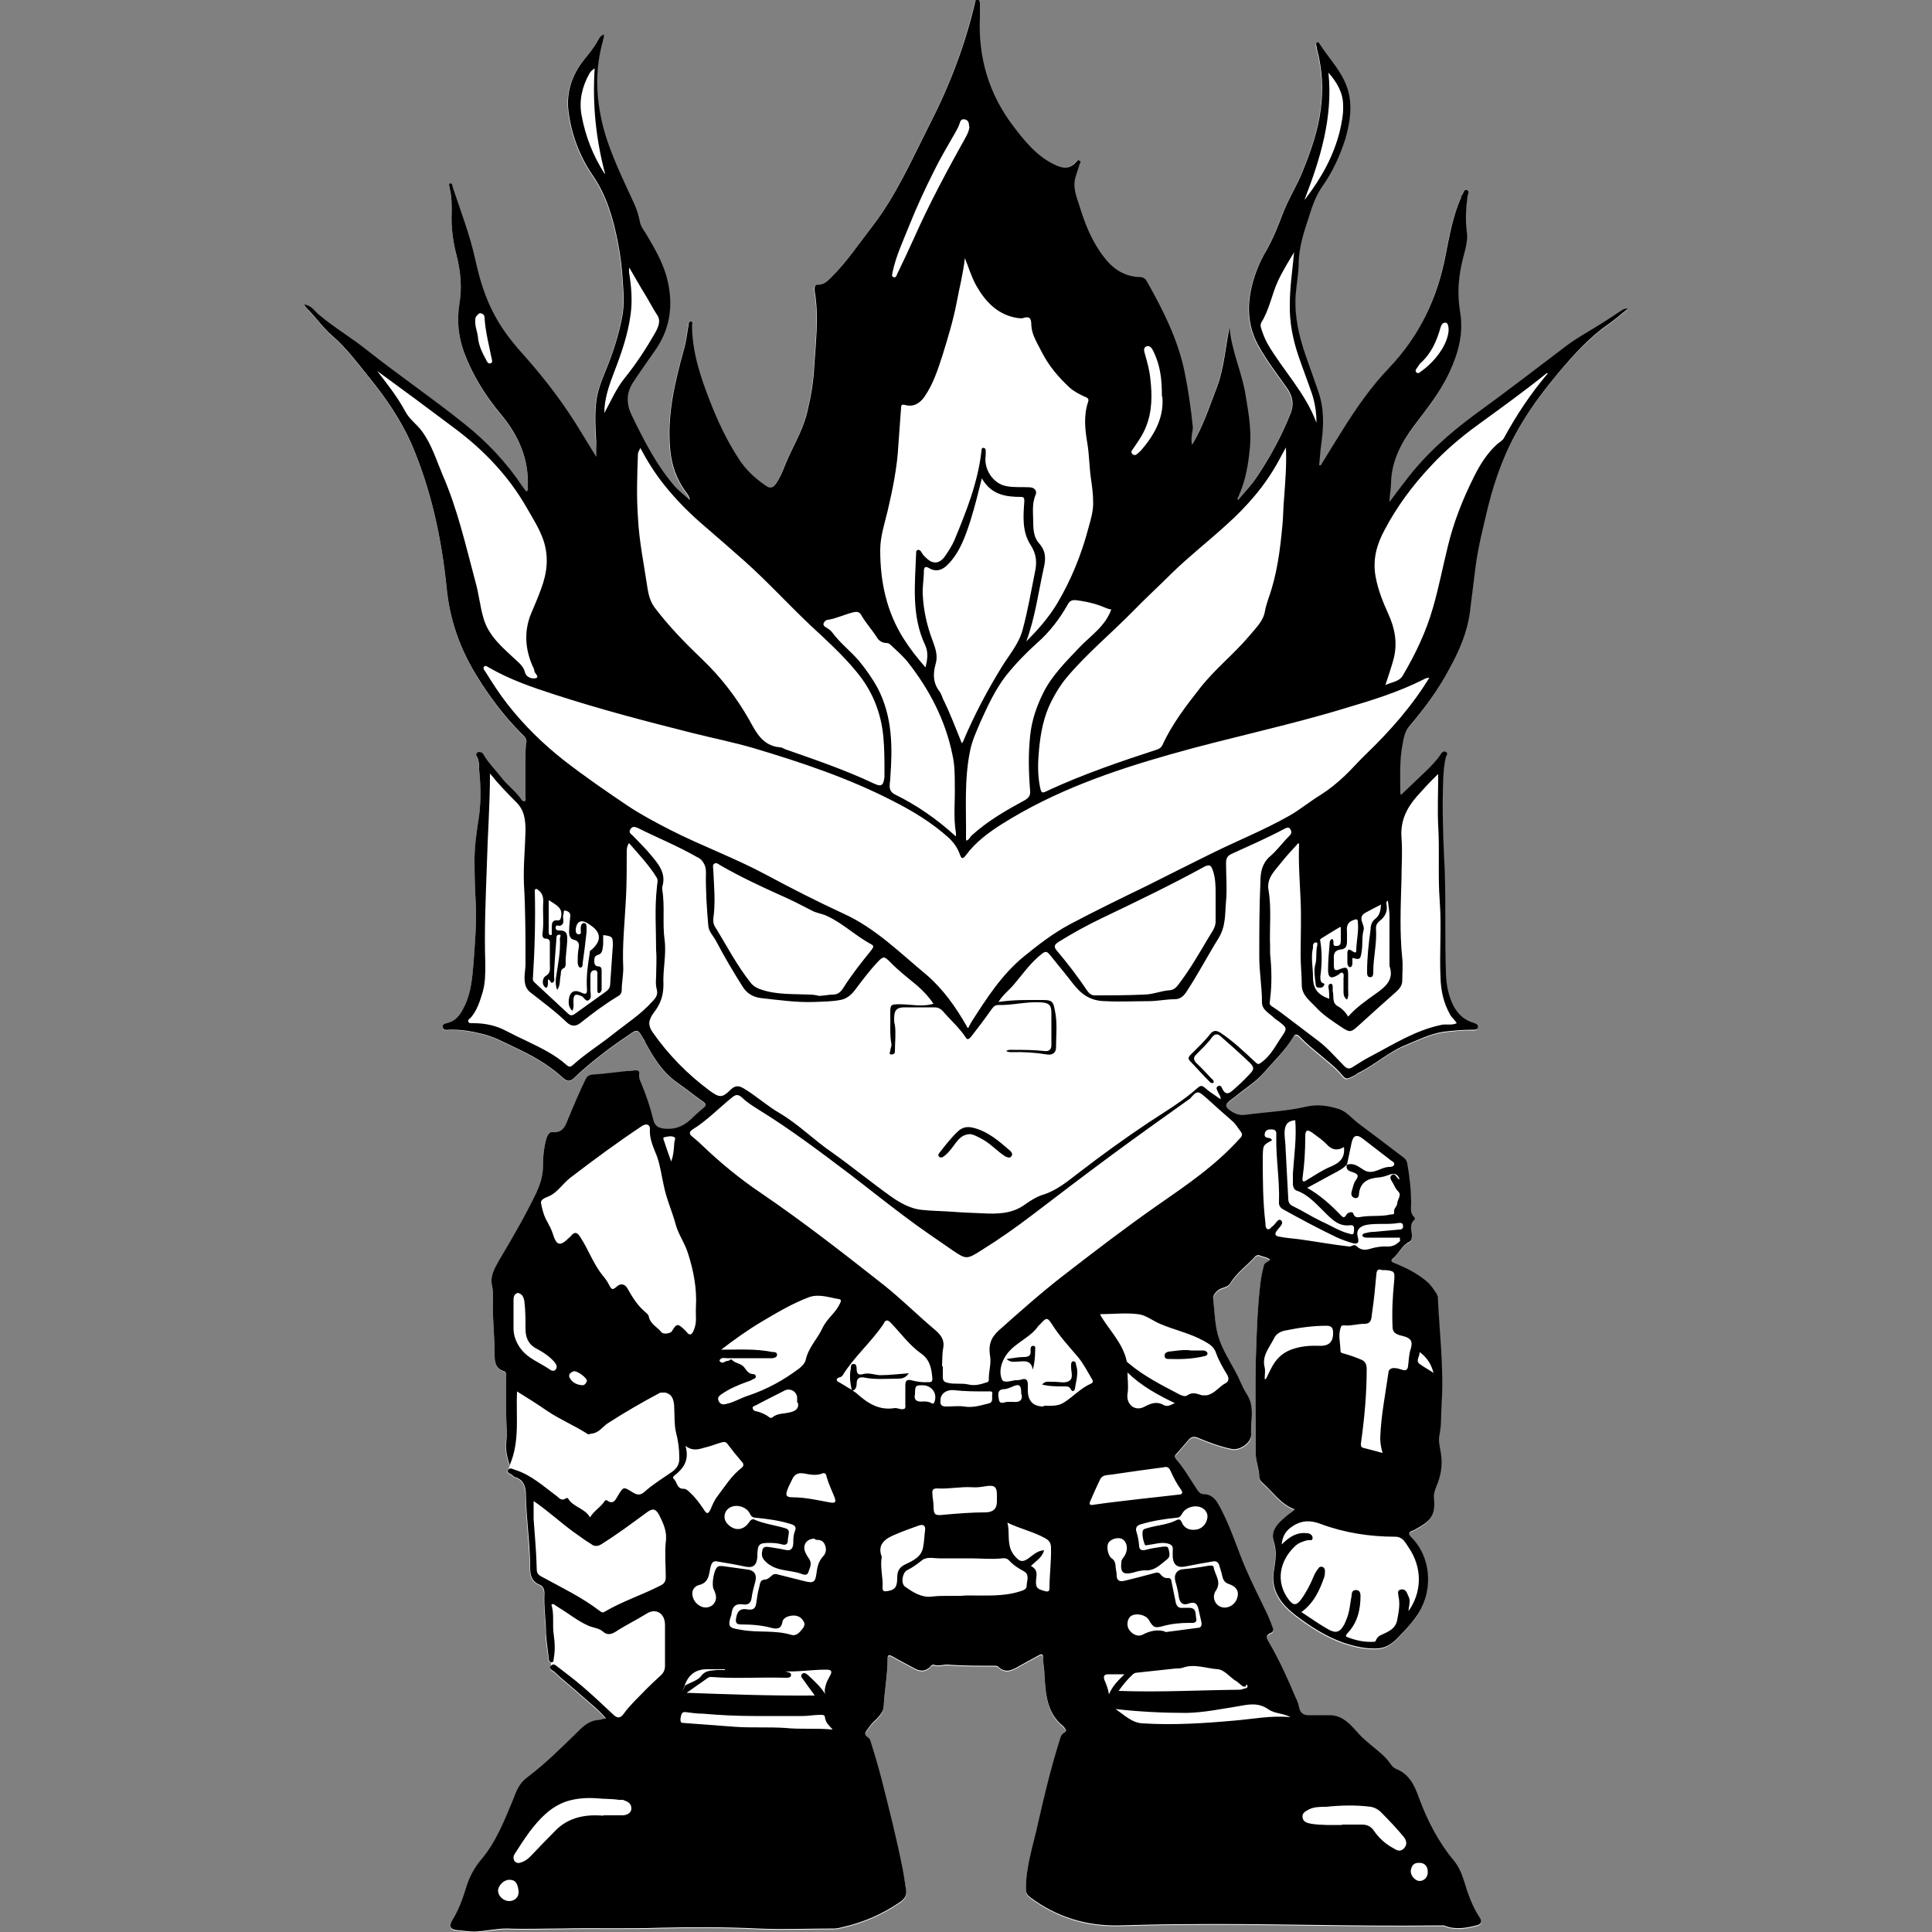 <svg viewBox="0 0 50 50" xmlns="http://www.w3.org/2000/svg" id="_レイヤー_2"><rect x="0" y="0" width="50" height="50" fill="#808080" stroke="none"/><defs><style>.cls-1{fill:#fff;}</style></defs><path d="m41.93,8.07c-.16.11-.32.21-.49.32-.3.19-.62.36-.9.57-.79.6-1.57,1.2-2.37,1.78-.68.5-1.31,1.06-1.82,1.74-.14.18-.27.35-.4.53,0-.17.04-.33.04-.49,0-.56.26-1.03.58-1.46.34-.45.69-.88.93-1.4.23-.49.37-1.01.28-1.55-.08-.46-.05-.9.06-1.35.06-.25.15-.5.11-.75-.04-.31-.02-.61.02-.91.01-.06.06-.13-.02-.16-.07-.02-.08.06-.11.11-.02.03-.03.06-.04.09-.21.47-.3.99-.4,1.49-.21,1.11-.68,2.09-1.46,2.91-.47.49-.86,1.05-1.22,1.63-.18.29-.37.59-.55.89-.01-.01-.03-.01-.04-.01.02-.19.03-.39.06-.59.06-.44.07-.88-.08-1.31-.11-.32-.22-.63-.33-.94-.17-.5-.29-1-.26-1.54.02-.29.07-.58.08-.87.01-.41.14-.8.27-1.19.08-.27.18-.54.34-.77.27-.38.46-.8.6-1.24.1-.36.17-.73.1-1.11-.1-.55-.5-.92-.78-1.36,0-.02-.03-.04-.05-.02-.02.01-.03.03-.03.05,0,.03.01.07.02.11.14.52.17,1.04.1,1.57-.07.56-.26,1.09-.47,1.61-.15.38-.38.73-.52,1.11-.12.32-.25.64-.42.94-.15.25-.26.51-.34.79-.16.56-.16,1.12.13,1.65.22.4.5.76.76,1.13.14.21.17.41.08.64-.23.58-.53,1.13-.87,1.64-.14.21-.32.4-.49.6-.03-.06.01-.08.02-.11.18-.4.25-.83.29-1.27s-.04-.88-.11-1.31c-.09-.6-.37-1.16-.42-1.78-.11.53-.14,1.06-.33,1.56-.19.49-.35,1-.64,1.48-.04-.18.03-.32.02-.46-.05-.49-.12-.98-.22-1.46-.18-.84-.56-1.58-.97-2.31-.04-.07-.1-.11-.18-.11-.41,0-.71-.22-.94-.53-.3-.39-.48-.84-.62-1.3-.08-.25-.19-.5-.1-.77.03-.11.07-.21.1-.32,0-.03.03-.07-.01-.09-.04-.03-.07,0-.09.03-.18.22-.38.16-.58.06-.45-.22-.76-.61-1.05-.99-.63-.83-.91-1.78-.86-2.82.01-.12.01-.23.01-.34,0-.04-.01-.11-.06-.11-.05-.01-.07.05-.07.09-.26,1.11-.67,2.17-1.19,3.18-.45.89-.86,1.82-1.48,2.62-.35.45-.66.92-1.07,1.32-.09.09-.18.17-.32.17-.09,0-.1.06-.09.14.04.24.06.48.06.72,0,.43-.04.85-.07,1.28-.02.37-.08.74-.17,1.11-.09.43-.31.81-.49,1.2-.11.24-.18.48-.33.7-.08.11-.15.13-.26.05-.28-.19-.53-.42-.71-.71-.3-.46-.53-.95-.73-1.46-.25-.64-.48-1.29-.47-1.99.01-.04.02-.09-.04-.09-.05.02-.05.06-.05.09-.04.21-.06.43-.12.63-.24.87-.45,1.74-.35,2.65.04.37.16.7.37,1,.06.08.13.16.13.25-.13-.12-.29-.24-.41-.38-.46-.54-.78-1.17-1.09-1.81-.15-.31-.14-.59.04-.86.19-.29.4-.58.6-.87.39-.59.44-1.23.25-1.9-.11-.36-.29-.68-.48-1-.07-.13-.18-.25-.2-.38-.03-.15-.07-.29-.13-.43-.29-.64-.61-1.27-.8-1.95-.19-.71-.24-1.41-.07-2.13.02-.11.08-.21.07-.34-.08.03-.12.08-.15.14-.1.19-.23.35-.36.51-.33.41-.48.88-.4,1.4.08.57.29,1.12.62,1.6.36.52.53,1.12.65,1.73.07.35.11.7.13,1.05.02.29.04.59-.02.89-.09.47-.24.93-.42,1.37-.11.27-.22.54-.25.82-.04.34-.02.69,0,1.04.01.11.02.23.01.38-.14-.23-.26-.42-.38-.62-.42-.7-.91-1.35-1.45-1.96-.29-.32-.57-.66-.78-1.05-.25-.45-.4-.94-.51-1.44-.14-.65-.38-1.27-.59-1.9-.01-.04-.01-.12-.08-.1-.04.02,0,.09,0,.14.05.2.05.39.05.59-.02.39.03.77.13,1.15.1.4.14.81.07,1.23-.07.43-.03.85.12,1.26.22.59.55,1.12.96,1.61.45.54.72,1.15.69,1.87,0,.04.02.09-.04.12-.03-.04-.06-.08-.09-.12-.42-.63-.93-1.17-1.51-1.63-.82-.66-1.69-1.25-2.51-1.9-.41-.33-.86-.59-1.26-.93-.11-.09-.19-.24-.38-.26.03.05.04.07.06.09.24.23.42.51.68.73.37.32.66.72.97,1.1.42.52.8,1.08,1.07,1.69.51,1.19.78,2.45.91,3.73.08.82.34,1.56.77,2.26.33.54.7,1.03,1.14,1.48.07.07.18.15.15.27-.02.12-.02.23-.02.34v1.07s.02.08-.03.1c-.02,0-.06-.02-.07-.04-.14-.21-.35-.36-.51-.56-.16-.21-.35-.39-.48-.62-.03-.05-.09-.07-.15-.05-.04.02-.05.06-.03.09.07.11.06.24.07.36.04.39.05.79,0,1.18-.06.39-.12.78-.12,1.17,0,.35.01.71.03,1.06.03.55-.02,1.1-.06,1.65-.03.34-.06.68-.2,1-.1.21-.2.42-.45.49-.05.02-.16.02-.14.11.01.1.11.07.18.07.29-.01.57.04.85.11.29.07.55.21.82.34.43.2.85.43,1.21.75.17.16.23.16.39,0,.02-.02.04-.04.06-.06.4-.36.83-.69,1.28-.99.24-.17.25-.18.4.08.02.03.03.06.04.08.22.4.45.79.84,1.06.23.16.45.34.68.5.07.06.07.09,0,.15-.08.07-.17.14-.25.22-.21.22-.44.35-.76.32-.17-.02-.25-.07-.29-.23-.08-.33-.19-.65-.32-.96-.03-.06-.06-.13-.05-.18.03-.14-.03-.14-.13-.14-.07.01-.13.02-.2.02-.29.03-.58.07-.87.09-.11.01-.15.05-.19.13-.16.33-.3.66-.44,1-.07.17-.13.39-.41.36-.08-.01-.13.08-.16.17-.07.25-.09.51-.09.77-.01.23-.08.43-.17.63-.29.6-.62,1.17-.96,1.74-.11.2-.24.4-.19.65.03.12.03.25.03.37-.02.47.04.93.04,1.4,0,.18,0,.39.25.46.07.02.05.15.05.15v.96c0,.25.02.49-.01.73-.02.21.03.4.09.59.07-.15,0,.05-.04.12-.05.09.07.09.11.14.02.02.05.05.08.05.23.08.27.27.27.47.01.63.1,1.25.11,1.88,0,.18.04.35.24.43.1.04.13.12.13.23-.02.35.04.69.04,1.03,0,.22.05.43.07.65,0,.05.02.1.07.1,0,0,0,.09,0,.1-.07.08.04.12.08.15.23.22.48.41.71.62.21.19.44.36.63.59-.07.01-.12.04-.17.04-.23,0-.38.13-.54.29-.43.42-.86.85-1.34,1.21-.19.14-.27.35-.35.56-.23.55-.44,1.1-.83,1.56-.18.21-.31.46-.39.73-.09.29-.19.57-.35.83-.09.15-.07.24.1.26.16,0,.31.04.47.04.28-.01.55-.08.84-.08.47.02.93,0,1.4,0,.86-.02,1.71.01,2.57-.02.84-.02,1.68-.02,2.52.02.66.03,1.32,0,1.98,0,.08,0,.15-.02.23-.04.53-.12,1.03-.34,1.48-.65.1-.07.17-.16.15-.3-.03-.18-.05-.37-.09-.56-.15-.76-.34-1.51-.53-2.26-.09-.36-.2-.72-.31-1.07-.03-.08-.19-.1-.1-.23.06-.08.11-.17.19-.24.04-.04.08-.07.11-.11.07-.08.15-.17.15-.29.02-.4.1-.81.1-1.22,0-.12.04-.12.13-.07.19.11.39.21.59.32.14.07.27.06.38-.05.02-.03.05-.06.09-.06.12.05.23,0,.35,0,.41.03.81.03,1.22.03.04,0,.08,0,.1.02.19.19.37.09.56-.02.16-.09.33-.18.49-.27.08-.05.12-.03.12.07-.01.14.03.28.03.42.03.49.05.99.48,1.34.01.01.03.03.04.05.04.04.06.09,0,.12-.1.05-.11.15-.14.24-.22.7-.39,1.41-.55,2.12-.12.55-.31,1.1-.31,1.68,0,.11.03.16.11.22.68.51,1.45.75,2.31.73.49-.01.98-.03,1.47-.03,2.26-.03,4.52.06,6.78.03h.15c.28.12.56.07.84,0,.12-.03.16-.09.08-.21-.19-.29-.3-.61-.4-.94-.06-.19-.13-.36-.25-.51-.41-.49-.7-1.05-.92-1.65-.11-.31-.25-.61-.59-.74-.07-.03-.11-.08-.15-.14-.09-.13-.2-.23-.32-.33-.19-.16-.39-.31-.55-.5-.18-.2-.36-.4-.66-.42h-.54c-.16.01-.26-.04-.29-.21,0-.08-.05-.17-.09-.25-.2-.48-.42-.96-.68-1.41-.05-.09-.13-.19.04-.26.05-.02.08-.07.05-.13-.04-.11-.08-.22-.13-.33-.2-.42-.41-.83-.59-1.25-.23-.55-.4-1.12-.7-1.64-.08-.14-.2-.24-.36-.24-.09,0-.13-.05-.18-.12-.18-.27-.33-.54-.54-.78-.04-.05-.05-.09,0-.14.11-.12.22-.25.33-.38.07-.07.14-.08.23-.04.29.12.58.23.88.29.21.04.51-.16.5-.37-.02-.36.11-.72-.12-1.06-.11-.17-.18-.38-.28-.56-.15-.28-.33-.56-.43-.86-.11-.32-.11-.67-.15-1.01-.02-.1.03-.16.1-.23.1-.1.26-.07.34-.2.17-.28.44-.46.65-.7.03-.02.07-.04.11-.02.09.04.19.04.27.11-.05.06-.14.07-.16.15-.04.15-.07.29-.09.45-.08.66-.1,1.33-.12,2-.02.81,0,1.63,0,2.44,0,.2.09.38.09.58,0,.07.05.13.1.17.26.23.46.54.81.67-.04.07-.1.09-.15.13-.22.18-.48.39-.39.69.09.29.03.55-.01.83-.06.5.24.84.58,1.1.37.28.77.54,1.22.7.3.1.6.17.91.15.23-.02.38-.14.54-.31.19-.19.36-.38.5-.6.39-.62.32-1.47-.19-1.97-.07-.07-.08-.12.02-.16.03-.01.06-.02.09-.04.33-.19.54-.3.48-.82-.01-.1.03-.19.06-.28.11-.28.17-.57.12-.87-.02-.15-.07-.3-.04-.45.06-.28.04-.56.06-.84.06-.93-.06-1.85-.1-2.77-.01-.02-.02-.05-.02-.05-.08-.12-.15-.24-.27-.34-.25-.21-.53-.35-.83-.47-.05-.02-.12-.05-.05-.11.16-.13.23-.34.43-.44.07-.04.08-.11.07-.18-.02-.14-.06-.27.06-.38.02-.01.02-.07,0-.08-.11-.1-.08-.23-.08-.35,0-.35-.04-.7-.1-1.04-.01-.05-.03-.1-.08-.14-.38-.29-.76-.58-1.15-.87-.18-.13-.34-.33-.52-.39-.26-.09-.57-.14-.86-.07-.52.12-1.05.14-1.57.21-.13.02-.25-.01-.36-.08-.19-.12-.19-.18-.02-.31.04-.03.08-.06.12-.09.24-.2.51-.36.72-.6.26-.3.56-.58.77-.93.05-.1.11-.07.18,0,.16.17.35.32.53.47.17.15.35.28.5.45.15.17.14.19.34.09.05-.02.09-.06.13-.08.43-.21.79-.55,1.24-.73.32-.13.63-.29.98-.34.25-.03.49-.06.74-.05.05,0,.12.01.14-.06,0-.08-.06-.1-.12-.12-.29-.09-.46-.29-.57-.56-.1-.25-.14-.52-.14-.78-.03-.86,0-1.73-.03-2.6-.03-.78-.07-1.57-.04-2.35.01-.19.02-.39.07-.58.02-.05.06-.11,0-.14-.06-.03-.1.01-.13.05-.1.16-.24.3-.37.43-.22.21-.44.42-.66.63,0-.02-.02-.04-.02-.05,0-.39-.02-.77.04-1.15.04-.2.05-.41.2-.58.38-.45.74-.93,1.02-1.46.26-.47.47-.95.54-1.48.05-.4.1-.8.15-1.2.07-.52.2-1.02.32-1.53.19-.76.46-1.49.87-2.16.28-.47.61-.9.96-1.32.39-.46.79-.91,1.3-1.26.16-.11.31-.25.49-.39-.1-.01-.14.03-.19.06Z" class="cls-1"></path><g id="_レイヤー_1-2"><path d="m14.27,41.53c.08.25.02.51.06.77.03.21.04.42,0,.62,0,.03,0,.11-.06.1-.05,0-.07-.05-.07-.1-.02-.22-.06-.43-.07-.65,0-.34-.06-.68-.04-1.03,0-.11-.03-.19-.13-.23-.2-.08-.24-.25-.24-.43,0-.63-.1-1.25-.11-1.88,0-.2-.04-.39-.27-.47-.03,0-.06-.03-.08-.05-.04-.05-.16-.05-.11-.14.04-.07.12-.02.18,0,.42.13.74.43,1.08.68.07.06.13.13.23.06.04-.03.07,0,.08.03.14.2.42.23.55.46.1-.17.27-.26.37-.41.02-.03.04-.05.07-.03.17.13.23-.04.28-.12.15-.24.14-.24.38-.09.1.06.19.1.32-.02.21-.19.46-.34.69-.5.13-.09.21-.2.2-.38,0-.23-.03-.44-.09-.67-.04-.19-.03-.39-.04-.59,0-.26-.07-.38-.23-.42h-.13c-.47.25-.92.51-1.37.8-.13.09-.22.24-.4.26-.04,0-.09.04-.13,0-.33-.21-.69-.36-1.02-.58-.26-.18-.53-.35-.79-.51-.03.64.08,1.29-.19,1.91-.06-.19-.11-.38-.09-.59.03-.24,0-.48,0-.73v-.96s.02-.13-.05-.15c-.25-.07-.25-.28-.25-.46,0-.47-.06-.93-.04-1.4,0-.12,0-.25-.03-.37-.05-.25.08-.45.19-.65.34-.57.67-1.14.96-1.74.09-.2.16-.4.17-.63,0-.26.02-.52.09-.77.03-.09.08-.18.16-.17.28.03.34-.19.41-.36.14-.34.28-.67.44-1,.04-.08.08-.12.19-.13.29-.02.58-.06.87-.09.07,0,.13,0,.2-.02.1,0,.16,0,.13.14,0,.05.02.12.05.18.13.31.24.63.32.96.04.16.12.21.29.23.32.03.55-.1.76-.32.08-.08.17-.15.25-.22.07-.06.07-.09,0-.15-.23-.16-.45-.34-.68-.5-.39-.27-.62-.66-.84-1.06,0-.02-.02-.05-.04-.08-.15-.26-.16-.25-.4-.08-.45.3-.88.63-1.28.99-.02.02-.04.04-.06.06-.16.16-.22.16-.39,0-.36-.32-.78-.55-1.21-.75-.27-.13-.53-.27-.82-.34-.28-.07-.56-.12-.85-.11-.07,0-.17.03-.18-.07-.02-.09.09-.09.14-.11.25-.07.35-.28.45-.49.14-.32.17-.66.2-1,.04-.55.09-1.1.06-1.65-.02-.35-.03-.71-.03-1.06,0-.39.06-.78.12-1.17.05-.39.04-.79,0-1.18,0-.12,0-.25-.07-.36-.02-.03,0-.07.03-.09.06-.02.12,0,.15.05.13.23.32.41.48.62.16.2.37.35.51.56,0,.02.05.04.07.04.05-.02.03-.06.03-.1v-1.07c0-.11,0-.22.02-.34.03-.12-.08-.2-.15-.27-.44-.45-.81-.94-1.14-1.48-.43-.7-.69-1.44-.77-2.26-.13-1.28-.4-2.54-.91-3.73-.27-.61-.65-1.17-1.07-1.69-.31-.38-.6-.78-.97-1.1-.26-.22-.44-.5-.68-.73-.02-.02-.03-.04-.06-.09.19.02.27.17.38.26.4.34.85.6,1.26.93.82.65,1.69,1.24,2.51,1.9.58.46,1.09,1,1.51,1.63.03.04.06.08.09.12.06-.03.04-.08.04-.12.03-.72-.24-1.33-.69-1.87-.41-.49-.74-1.02-.96-1.61-.15-.41-.19-.83-.12-1.26.07-.42.03-.83-.07-1.23-.1-.38-.15-.76-.13-1.15,0-.2,0-.39-.05-.59,0-.05-.04-.12,0-.14.07-.02.07.06.08.1.21.63.45,1.25.59,1.9.11.5.26.99.51,1.44.21.39.49.73.78,1.05.54.61,1.03,1.26,1.45,1.96.12.2.24.39.38.62,0-.15,0-.27,0-.38-.02-.35-.04-.7,0-1.04.03-.28.14-.55.25-.82.18-.44.33-.9.42-1.37.06-.3.04-.6.02-.89-.02-.35-.06-.7-.13-1.05-.12-.61-.29-1.21-.65-1.73-.33-.48-.54-1.03-.62-1.6-.08-.52.07-.99.4-1.4.13-.16.26-.32.36-.51.03-.06.07-.11.15-.14,0,.13-.05.23-.07.34-.17.72-.12,1.42.07,2.13.19.68.51,1.31.8,1.95.06.14.1.28.13.43.02.13.13.25.2.38.19.32.37.64.48,1,.19.67.14,1.31-.25,1.9-.2.29-.41.58-.6.87-.18.27-.19.55-.04.86.31.64.63,1.27,1.09,1.81.12.14.28.26.41.38,0-.09-.07-.17-.13-.25-.21-.3-.33-.63-.37-1-.1-.91.11-1.78.35-2.65.06-.2.08-.42.12-.63,0-.03,0-.07.05-.09.06,0,.05.05.04.09,0,.7.22,1.35.47,1.99.2.51.43,1,.73,1.46.18.29.43.52.71.71.11.08.18.06.26-.05.15-.22.22-.46.33-.7.18-.39.4-.77.49-1.2.09-.37.15-.74.17-1.11.03-.43.07-.85.07-1.28,0-.24-.02-.48-.06-.72,0-.08,0-.14.09-.14.14,0,.23-.08.32-.17.41-.4.72-.87,1.07-1.32.62-.8,1.03-1.73,1.48-2.62.52-1.01.93-2.07,1.19-3.18,0-.04.02-.1.07-.09.05,0,.06.07.06.11,0,.11,0,.22,0,.34-.05,1.04.23,1.99.86,2.82.29.38.6.77,1.05.99.2.1.4.16.58-.06.02-.02.05-.06.09-.03.04.02.02.06,0,.09-.03.11-.07.21-.1.32-.09.27.02.52.1.77.14.46.32.91.62,1.3.23.31.53.52.94.53.08,0,.14.04.18.11.41.73.79,1.47.97,2.31.1.48.17.97.22,1.46,0,.14-.06.28-.02.46.29-.48.45-.99.64-1.48.19-.5.22-1.03.33-1.56.05.62.33,1.18.42,1.78.07.43.15.87.11,1.31-.04.44-.11.87-.29,1.27,0,.03-.05.05-.02.11.17-.2.35-.39.49-.6.34-.51.64-1.06.87-1.64.09-.23.06-.43-.08-.64-.26-.37-.54-.73-.76-1.13-.29-.53-.29-1.09-.13-1.65.08-.28.19-.54.34-.79.17-.3.3-.62.42-.94.14-.38.37-.73.52-1.11.21-.52.4-1.05.47-1.61.07-.53.04-1.05-.1-1.57,0-.04-.02-.08-.02-.11,0-.02,0-.04.03-.05.02-.02.04,0,.05.02.28.44.68.81.78,1.36.07.38,0,.75-.1,1.11-.14.44-.33.86-.6,1.24-.16.23-.26.5-.34.77-.13.39-.26.78-.27,1.19,0,.29-.06.58-.08.87-.03.54.09,1.04.26,1.54.11.31.22.62.33.94.15.43.14.87.08,1.31-.03.2-.04.4-.06.59,0,0,.03,0,.04,0,.18-.3.37-.6.55-.89.36-.58.75-1.14,1.22-1.63.78-.82,1.25-1.8,1.46-2.91.1-.5.19-1.02.4-1.49,0-.03.02-.06.04-.09.03-.05.04-.13.11-.11.08.03.03.1.02.16-.04.3-.06.6-.02.91.04.25-.05.5-.11.75-.11.45-.14.89-.06,1.35.09.54-.05,1.06-.28,1.55-.24.52-.59.95-.93,1.4-.32.43-.57.9-.58,1.46,0,.16-.04.32-.04.49.13-.18.26-.35.4-.53.51-.68,1.14-1.24,1.82-1.74.8-.58,1.58-1.18,2.37-1.78.28-.21.6-.38.9-.57.17-.11.33-.21.49-.32.05-.03.09-.07.19-.06-.18.14-.33.28-.49.39-.51.35-.91.8-1.3,1.26-.35.42-.68.85-.96,1.32-.41.67-.68,1.4-.87,2.16-.12.51-.25,1.01-.32,1.53-.05.4-.1.8-.15,1.2-.07.53-.28,1.01-.54,1.48-.28.53-.64,1.01-1.02,1.46-.15.17-.16.38-.2.58-.06.38-.04.76-.04,1.15,0,0,0,.03.02.05.22-.21.44-.42.66-.63.13-.13.27-.27.37-.43.03-.04.07-.08.13-.05s.02.09,0,.14c-.05.19-.06.39-.07.58-.03.78,0,1.57.04,2.35.03.87,0,1.74.03,2.6,0,.26.04.53.14.78.11.27.28.47.57.56.06.02.13.04.12.12-.02.07-.09.06-.14.06-.25,0-.49.02-.74.05-.35.05-.66.21-.98.34-.45.18-.81.52-1.24.73-.04.02-.08.06-.13.08-.2.1-.19.08-.34-.09s-.33-.3-.5-.45c-.18-.15-.37-.3-.53-.47-.07-.07-.13-.1-.18,0-.21.35-.51.63-.77.93-.21.24-.48.4-.72.6-.04.03-.08.06-.12.09-.17.13-.17.19.02.31.11.07.23.1.36.08.52-.07,1.05-.09,1.57-.21.29-.07.6-.02.86.07.18.06.34.26.52.39.39.29.77.58,1.15.87.05.04.07.09.08.14.06.34.1.69.1,1.04,0,.12-.03.25.08.35.02,0,.02.07,0,.08-.12.11-.08.24-.06.38,0,.07,0,.14-.07.18-.2.1-.27.31-.43.44-.07.06,0,.09.05.11.3.12.58.26.83.47.12.1.19.22.27.34,0,0,0,.03.02.05.04.92.16,1.84.1,2.77-.02.28,0,.56-.06.84-.03.15.02.3.04.45.05.3,0,.59-.12.87-.03.09-.07.18-.06.28.06.52-.15.63-.48.82-.03.02-.06.03-.09.04-.1.04-.09.09-.02.16.51.5.58,1.35.19,1.97-.14.22-.31.41-.5.6-.16.17-.31.29-.54.31-.31.02-.61-.05-.91-.15-.45-.16-.85-.42-1.22-.7-.34-.26-.64-.6-.58-1.1.04-.28.1-.54,0-.83-.09-.3.17-.51.39-.69.05-.04.11-.06.15-.13-.35-.13-.55-.44-.81-.67-.05-.04-.1-.1-.1-.17,0-.2-.09-.38-.09-.58,0-.81-.02-1.63,0-2.44.02-.67.04-1.34.12-2,.02-.16.05-.3.09-.45.02-.08.11-.09.16-.15-.08-.07-.18-.07-.27-.11-.04-.02-.08,0-.11.02-.21.24-.48.42-.65.7-.08.13-.24.1-.34.2-.07.07-.12.13-.1.23.04.34.04.69.15,1.01.1.3.28.58.43.86.1.18.17.39.28.56.23.34.1.7.12,1.06,0,.21-.29.41-.5.37-.3-.06-.59-.17-.88-.29-.09-.04-.16-.03-.23.04-.11.13-.22.26-.33.38-.05.05-.04.09,0,.14.21.24.36.51.54.78.05.07.09.12.18.12.16,0,.28.1.36.24.3.52.47,1.09.7,1.64.18.42.39.83.59,1.25.05.11.09.22.13.33.03.06,0,.11-.05.13-.17.07-.09.17-.04.26.26.45.48.93.68,1.41.04.08.08.17.09.25.03.17.13.22.29.21h.54c.3.02.48.22.66.42.16.19.36.34.55.5.12.1.23.2.32.33.04.06.08.11.15.14.34.13.48.43.59.74.22.6.51,1.16.92,1.65.12.15.19.32.25.51.1.33.21.65.4.94.08.12.04.18-.08.21-.28.07-.56.12-.84,0h-.15c-2.26.03-4.52-.06-6.78-.03-.49,0-.98.02-1.47.03-.86.02-1.63-.22-2.31-.73-.08-.06-.11-.11-.11-.22,0-.58.19-1.13.31-1.68.16-.71.33-1.42.55-2.12.03-.09.04-.19.14-.24.06-.03.04-.08,0-.12,0-.02-.03-.04-.04-.05-.43-.35-.45-.85-.48-1.34,0-.14-.04-.28-.03-.42,0-.1-.04-.12-.12-.07-.16.09-.33.18-.49.27-.19.11-.37.21-.56.02-.02-.02-.06-.02-.1-.02-.41,0-.81,0-1.22-.03-.12,0-.23.05-.35,0-.04,0-.07.03-.09.06-.11.11-.24.12-.38.05-.2-.11-.4-.21-.59-.32-.09-.05-.13-.05-.13.07,0,.41-.08.82-.1,1.22,0,.12-.08.21-.15.29-.03.04-.07.07-.11.11-.08.07-.13.16-.19.24-.09.13.07.15.1.23.11.35.22.71.31,1.07.19.75.38,1.5.53,2.26.04.19.06.38.09.56.02.14-.05.23-.15.3-.45.31-.95.53-1.48.65-.08.02-.15.04-.23.04-.66,0-1.32.03-1.98,0-.84-.04-1.68-.04-2.52-.02-.86.03-1.71,0-2.57.02-.47,0-.93.02-1.4,0-.29,0-.56.07-.84.08-.16,0-.31-.03-.47-.04-.17-.02-.19-.11-.1-.26.16-.26.26-.54.35-.83.08-.27.21-.52.39-.73.39-.46.6-1.01.83-1.56.08-.21.16-.42.35-.56.48-.36.91-.79,1.34-1.21.16-.16.31-.28.54-.29.05,0,.1-.03.17-.04-.19-.23-.42-.4-.63-.59-.23-.21-.48-.4-.71-.62-.04-.03-.15-.07-.08-.15s.13,0,.19.04c.21.16.43.33.63.5.28.24.54.49.81.74.12.11.2.04.26-.05.17-.23.38-.42.58-.63.12-.12.25-.24.38-.36.07-.07.1-.14.1-.24v-1.06c0-.3-.24-.45-.49-.28-.26.16-.53.29-.79.46-.11.07-.22.09-.32,0-.11-.1-.26-.1-.39-.16-.27-.12-.5-.31-.75-.46-.05-.03-.1-.07-.15-.1,0,0-.03,0-.04.02l-.03-.02h.01Zm20.58-11.39c-.07.09-.16.13-.26.19-.25.13-.49.27-.76.41.33.19.6.43.85.69.07.07.1.12.17,0,.04-.06.15-.08.17-.03.04.14.15.1.22.09.25-.04.51,0,.75-.06.04,0,.1,0,.09-.05-.02-.1.07-.15.08-.23,0-.11.13-.22.02-.32-.06-.06-.09-.14-.13-.21s-.11-.15-.03-.21.12.06.18.11c0,0,.02,0,.02,0-.04-.13-.13-.17-.26-.12-.08.03-.17.06-.26.07-.28.02-.5.11-.53.43,0,.07-.04.13-.12.1-.07-.02-.09-.09-.07-.16.03-.1.05-.22.11-.3.09-.12.04-.16-.07-.2-.09-.03-.19-.05-.17-.19.16-.07.29.03.4.1.15.11.27.09.42.03.08-.03.16-.07.26-.08.06,0,.13,0,.15-.06.02-.07-.07-.09-.11-.13-.23-.18-.47-.36-.7-.54-.15-.12-.25-.09-.29.1s-.08.38-.12.57h-.01Zm-12.81,5.82s.02.02.03.03c.04.03.08.05.11.08.28.25.58.44.98.37.05,0,.11.02.16.03.08,0,.12,0,.11-.1,0-.17,0-.35,0-.52,0-.1.03-.16.15-.13.15.04.3.06.45.05.06,0,.1,0,.1-.09-.02-.25-.06-.49-.29-.65-.31-.22-.53-.53-.79-.8-.07-.07-.12-.08-.17,0,0,.02-.03.05-.04.07-.31.45-.74.82-1.03,1.29-.02.04-.06.05-.1.06-.07.03-.08.08,0,.12.11.06.21.13.32.19,0,0,0,0,0,0Zm2.12-9.98c-.12-.18-.26-.33-.42-.47-.24-.2-.49-.39-.71-.62-.14-.14-.17-.15-.31,0-.22.23-.41.49-.6.74-.1.13-.23.23-.38.25-.21.04-.42.04-.64.05-.48.02-.94-.05-1.41-.1-.22-.03-.37-.13-.48-.31-.24-.38-.47-.77-.68-1.17-.07-.13-.19-.24-.2-.4-.04-.46-.07-.92-.06-1.38,0-.11-.03-.2-.09-.28-.04-.06-.1-.09-.16-.12-.49-.28-1.01-.49-1.51-.74-.09-.04-.15-.05-.2.04-.05.08.03.12.07.16.15.16.31.31.45.48.2.24.42.48.31.84v.08c.07.43,0,.86.06,1.3.05.38-.05.76-.03,1.15,0,.27-.07.49-.23.7-.17.22-.17.35-.06.52.41.59.91,1.1,1.49,1.53.25.18.32.19.54-.03.11-.11.21-.11.34-.03.32.19.6.45.93.64.49.29.89.7,1.36,1.02.52.37,1.02.78,1.54,1.15.23.16.49.3.76.33s.54.03.81.05c.26.02.52.03.77.04.38.02.77.02,1.11-.23.14-.1.3-.2.46-.25.36-.11.64-.35.93-.57.58-.45,1.18-.88,1.79-1.29.44-.29.9-.56,1.29-.91.07-.06.11-.06.18,0,.12.11.26.19.41.3,0-.1-.05-.13-.07-.19-.02-.05-.07-.11,0-.15.07-.04.1.03.12.08.07.13.14.13.25.04.15-.13.3-.27.44-.42.13-.13.14-.19,0-.32-.24-.23-.49-.45-.74-.67-.07-.07-.15-.07-.22.02-.12.17-.28.31-.42.46-.07.07-.06.13,0,.2.14.13.27.27.4.41.03.03.08.05.05.12-.03,0-.07,0-.09-.03-.18-.18-.35-.37-.52-.55-.06-.06-.02-.11.03-.16.17-.17.35-.34.5-.53.08-.1.16-.1.27-.03.33.22.61.49.9.76.07.07.1.05.16,0,.24-.17.36-.43.52-.66.15-.22.14-.23-.08-.4-.04-.03-.09-.06-.12-.09-.12-.12-.31-.2-.31-.4,0-.4-.07-.78-.07-1.18,0-.65,0-1.3.03-1.95,0-.23.04-.46.24-.64.19-.16.33-.36.51-.54.06-.06.06-.1.03-.16-.04-.08-.1-.05-.16-.02-.45.24-.91.44-1.37.65-.11.05-.14.12-.14.24,0,.33.03.66,0,.98-.03.33,0,.65-.2.97-.28.45-.53.93-.82,1.37-.07.11-.16.2-.31.2-.22,0-.45.05-.67.05-.37,0-.74.02-1.11,0-.38,0-.62-.16-.84-.44-.2-.26-.41-.51-.61-.76-.06-.07-.1-.11-.2-.03-.3.23-.5.53-.74.81-.12.14-.27.25-.39.44.4-.06.77-.05,1.14-.05.24,0,.28.03.32.27.07.32.03.64.03.96,0,.14-.1.2-.23.18-.31-.05-.61-.07-.92-.06-.04,0-.09,0-.14-.03.06-.04.12-.03.17-.03.27,0,.54,0,.81.03.13.02.2-.04.19-.18v-.8c0-.22-.07-.27-.29-.28-.37-.02-.73.08-1.09.07-.07,0-.12.04-.16.1-.17.24-.35.48-.53.71-.04.05-.1.11-.14.04-.16-.25-.39-.45-.58-.67-.06-.07-.13-.12-.23-.12h-.78c-.21,0-.27.08-.27.29,0,.06,0,.11.02.17.03.22,0,.45,0,.68,0,.05-.03.08-.09.08-.07,0-.04-.06-.03-.09,0-.06.04-.13.03-.18-.05-.26-.02-.52-.03-.78,0-.24,0-.25.25-.25.29,0,.58.08.89-.02,0,0-.03,0-.03,0Zm.9.62s.05-.1.08-.15c.39-.61.78-1.22,1.35-1.69.38-.31.77-.61,1.2-.84.66-.35,1.34-.68,2.02-1.01.53-.27,1.06-.53,1.6-.8.68-.34,1.39-.62,2.06-1,.28-.16.53-.37.81-.54.22-.14.43-.31.62-.49s.36-.38.55-.56c.62-.6,1.19-1.24,1.64-1.98-.06,0-.11.02-.16.05-.64.32-1.31.53-1.99.73-1.5.46-3.03.77-4.54,1.2-1.52.43-3.01.95-4.36,1.8-.35.22-.69.47-.94.81-.09.12-.12.09-.16-.02-.06-.17-.16-.31-.29-.43-.42-.38-.91-.68-1.42-.94-1.16-.6-2.39-1.01-3.63-1.38-.52-.15-1.06-.26-1.58-.39-1.19-.3-2.38-.61-3.55-.99-.59-.19-1.17-.39-1.71-.7-.04-.02-.09-.07-.13-.03-.04.04,0,.09.03.13.18.29.36.57.57.84.43.55.93,1.04,1.48,1.47.53.41,1.08.79,1.63,1.16.36.24.74.44,1.13.64.81.41,1.66.72,2.46,1.15.65.35,1.32.69,1.99,1,.84.38,1.47,1.02,2.16,1.59.43.37.76.84,1.04,1.33,0,.02.02.05.07.05h-.03,0Zm-.66,8.78v.25c0,.1.03.14.14.16.17.04.35,0,.52.04.16.04.31,0,.46-.05.05,0,.08-.05.07-.1,0-.2.07-.4.03-.61-.04-.26.02-.45.23-.64.55-.49,1.09-.97,1.67-1.42.8-.62,1.61-1.24,2.44-1.82.75-.52,1.5-1.03,2.12-1.72.05-.05.09-.1.04-.17-.07-.09-.13-.2-.22-.28-.22-.19-.43-.38-.64-.57-.26-.23-.27-.24-.46-.02-.02.02-.05.03-.07.05-.66.47-1.32.94-1.97,1.42-.69.51-1.36,1.02-2.04,1.54-.42.32-.86.63-1.31.91-.39.25-.41.24-.74.02-.42-.29-.85-.58-1.26-.89-.47-.35-.93-.72-1.4-1.08-.78-.59-1.56-1.18-2.39-1.69-.14-.09-.29-.18-.41-.3-.1-.09-.16-.09-.25-.02-.35.28-.66.61-1.05.85-.07.05-.08.11,0,.17.08.07.17.14.25.22.48.46.99.88,1.54,1.25,1.1.75,2.15,1.57,3.19,2.39.45.36.86.77,1.3,1.14.17.14.26.28.22.48-.03.15-.02.3-.03.45,0,0,.02.04.02.04Zm-.45-18.1c.05-.2.08-.38,0-.57-.37-.77-.27-1.59-.24-2.4,0-.03,0-.07.05-.08.04,0,.06.02.08.05.03.04.05.09.09.12.2.22.39.21.55-.04.08-.12.16-.24.22-.38.31-.75.61-1.5.7-2.31,0-.03,0-.07.04-.08.05,0,.07.03.07.07v.12c-.06.37.2.74.53.8.2.04.39.02.59.03.14,0,.22.09.17.2-.1.23-.06.48-.06.72,0,.18.02.39.15.53.18.2.18.4.12.65-.14.63-.22,1.27-.45,1.89.31-.31.59-.63.81-1,.36-.61.62-1.26.8-1.94.06-.22.13-.44.12-.68,0-.21-.03-.41-.06-.62-.04-.29-.04-.59-.09-.89-.06-.35-.1-.71.02-1.07.03-.08-.02-.11-.08-.13-.15-.07-.29-.14-.41-.25-.29-.27-.54-.57-.72-.93-.11-.22-.25-.43-.26-.68,0-.15-.03-.24-.21-.18-.04.02-.1,0-.15,0-.5-.08-.82-.41-1.06-.83-.13-.23-.2-.48-.3-.72-.04.39-.14.76-.21,1.14-.09.47-.23.93-.37,1.38-.12.37-.24.74-.46,1.06-.13.19-.3.28-.51.22-.08-.02-.1,0-.1.07-.02.32-.05.64-.07.96-.03.59-.15,1.16-.28,1.72-.08.33-.19.66-.19,1.01,0,.81.16,1.58.6,2.28.17.27.36.51.57.75h0Zm-7.38-5.68s-.05.09-.06.14c-.02.55-.04,1.1,0,1.65.03.63.16,1.23.25,1.85.03.17.07.33.18.48.37.49.8.93,1.24,1.35.48.46.88.98,1.21,1.56.18.33.35.67.79.71.05,0,.1.03.14.05.77.27,1.54.53,2.28.88.21.1.26.07.29-.16v-.12c0-.31,0-.62-.03-.93-.06-.63-.29-1.19-.69-1.67-.36-.44-.79-.83-1.21-1.22-.56-.53-1.09-1.11-1.67-1.63-.34-.3-.68-.6-1.03-.9-.39-.33-.75-.69-1.07-1.09-.24-.3-.44-.62-.62-.96h0Zm16.71-.02c-.08.14-.13.24-.18.33-.35.65-.83,1.2-1.38,1.69-.46.42-.95.8-1.4,1.24-.33.33-.68.65-1,.98-.57.58-1.2,1.1-1.72,1.72-.15.18-.28.39-.39.61-.2.39-.28.82-.32,1.25-.03.31-.04.63.02.94.04.2.05.2.23.11.91-.42,1.85-.74,2.8-1.05.06-.02.11-.05.14-.11.25-.55.62-1.03.99-1.5.38-.48.86-.86,1.25-1.32.17-.21.38-.39.42-.67.02-.11.06-.22.09-.32.22-.61.3-1.25.36-1.9.02-.22.02-.44.04-.66.03-.43.07-.86.05-1.34Zm-20.6,8.46c0,.79-.06,1.56-.08,2.34-.03.86-.07,1.71-.04,2.57,0,.25,0,.49-.07.73-.07.23-.14.46-.3.65-.03.03-.09.06-.07.11.02.06.09.03.14.04.29,0,.58.06.84.2.19.1.38.19.57.28.35.17.7.34.99.6.07.06.1.06.17,0,.32-.29.69-.52,1.03-.79.35-.28.73-.52,1.03-.86.08-.08.14-.17.11-.29-.03-.11-.03-.21-.02-.32,0-.24.02-.47,0-.71,0-.54-.04-1.08.02-1.62,0-.08.04-.18,0-.25-.2-.33-.47-.61-.72-.9-.06.08-.06.16-.06.24,0,.39,0,.79-.02,1.18-.03.61-.1,1.21-.07,1.82,0,.19-.04.38-.04.57,0,.08-.05.13-.11.16-.33.2-.64.43-.94.67-.12.1-.24.12-.37,0-.3-.29-.63-.53-.96-.79-.08-.07-.12-.16-.13-.28-.02-.15.02-.29.02-.43,0-.69,0-1.39-.04-2.08-.02-.46.03-.92.04-1.38,0-.29-.03-.54-.25-.75-.23-.23-.45-.46-.66-.72h-.02Zm24.53,0c-.21.2-.38.39-.55.58-.26.3-.42.63-.39,1.05.03.36,0,.73,0,1.1-.02.67-.05,1.35.02,2.03.02.19,0,.38,0,.58,0,.12-.07.21-.16.29-.33.29-.65.58-.98.88-.18.16-.21.18-.42.04-.24-.16-.49-.32-.69-.54-.14-.15-.34-.29-.35-.54,0-.26-.03-.53-.03-.79,0-.47.02-.94,0-1.41-.02-.48-.06-.97-.04-1.45,0,0,0-.03-.02-.04-.15.17-.3.32-.44.5-.16.21-.39.4-.33.72.08.48.02.97.04,1.45v.19c.04.39.05.78,0,1.18,0,.06-.04.13.04.18.08.05.15.1.22.15l.99.75c.25.19.45.43.67.65.07.07.13.08.21.03.15-.09.29-.19.45-.27.61-.32,1.18-.69,1.87-.83.12-.02.25.02.38-.04-.05-.09-.13-.14-.17-.22-.17-.3-.24-.62-.25-.96-.03-.66.03-1.32-.02-1.98-.05-.65,0-1.31-.04-1.96-.02-.42,0-.83,0-1.28v-.04h0Zm-19.2,13.8c.03-.49-.06-.96-.21-1.42-.08-.25-.24-.47-.31-.72-.09-.34-.24-.66-.31-1.01-.06-.26-.09-.52-.18-.77-.09-.23-.2-.45-.18-.71,0-.12-.11-.14-.22-.06-.63.42-1.24.87-1.84,1.33-.2.15-.33.39-.58.49-.08.03-.19.08-.18.16.03.17.08.35.17.5.05.09.1.19.13.28.1.33.19.36.43.12.02-.02.04-.03.05-.05.11-.13.18-.06.24.04.19.29.31.62.51.9.07.1.17.2.22.31.08.15.09.17.22.06.09-.08.2-.06.26.04.12.21.24.42.43.59.05.05.12.09.13.15.04.2.22.27.33.41.05.06.24.03.27-.03.12-.2.15-.2.31-.05.02.02.04.04.06.06.1.14.16.06.2-.05.08-.18.04-.38.05-.57h0Zm6.87-14.59s.03-.04.04-.05c.29-.69.64-1.35,1.03-1.98.19-.3.43-.58.52-.94.13-.48.21-.96.31-1.45.06-.27.05-.48-.11-.73-.22-.34-.19-.74-.16-1.13,0-.09-.02-.11-.09-.11-.4,0-.77-.06-1.01-.48-.1.4-.19.76-.3,1.11-.13.4-.27.8-.57,1.11-.15.16-.32.21-.5.1-.12-.07-.13.02-.13.08,0,.2-.04.41-.03.6.02.42.11.82.26,1.21.07.19.14.39.07.61-.07.25-.06.49.11.7.04.06.06.13.09.2.18.36.32.74.48,1.13v.02h0Zm-15.15-9.69c.27.35.55.7.76,1.09.11.21.3.33.43.51.25.34.37.74.53,1.12.39.89.6,1.83.85,2.76.09.31.12.64.21.95.13.47.5.77.83,1.08.11.1.21.18.25.34.03.12.19.17.28.14.1-.03-.03-.12-.04-.18,0-.05-.03-.1-.05-.14-.19-.44-.22-.89-.04-1.34.09-.21.18-.42.26-.64.16-.42.21-.84.06-1.28-.11-.31-.28-.57-.44-.85-.46-.8-1.09-1.46-1.82-2.01-.69-.52-1.38-1.03-2.08-1.54h0,0Zm26.1,8.18c.18-.09.37-.09.47-.25.33-.56.61-1.14.79-1.78.15-.52.25-1.05.38-1.57.15-.63.39-1.23.68-1.81.15-.3.33-.59.58-.82.06-.06.14-.09.19-.17.32-.59.69-1.15,1.14-1.68-.03,0-.05,0-.06.02-.57.46-1.17.89-1.76,1.32-.44.32-.85.67-1.21,1.06-.47.5-.88,1.05-1.2,1.66-.2.37-.31.76-.23,1.2.06.34.19.66.33.97.17.37.24.75.14,1.15-.06.23-.14.45-.22.7h-.02Zm-4.37,5.38c0-.17,0-.38-.07-.59-.04-.11-.07-.18-.22-.1-.86.47-1.75.9-2.63,1.32-.4.19-.78.4-1.15.63-.09.06-.13.11-.05.21.28.33.55.68.79,1.04.05.07.11.13.19.13.43,0,.85,0,1.28-.02.22,0,.43-.09.64-.11.11,0,.18-.05.25-.14.3-.39.54-.81.79-1.23.08-.14.19-.26.18-.44,0-.22,0-.44,0-.7Zm-10.24,2.65c.12,0,.22-.03.33-.03.12,0,.19-.05.26-.15.22-.35.48-.68.74-1,.05-.07.08-.11,0-.15-.41-.22-.74-.55-1.16-.74-.13-.06-.27-.07-.39-.14-.27-.14-.54-.28-.82-.4-.51-.23-1.02-.47-1.51-.75-.06-.03-.12-.1-.18-.06-.06.03-.03.11-.03.17.02.42.06.84,0,1.26,0,.06,0,.12.03.18.31.5.58,1.03.95,1.49.07.08.16.13.26.16.41.14.84.11,1.26.13.09,0,.19.02.27.04h0Zm3.78-4.01c.08-.02.1-.1.16-.15.41-.37.88-.64,1.36-.9.1-.06.15-.12.14-.24-.04-.48-.05-.95,0-1.43.04-.39.16-.74.33-1.09.23-.47.6-.83.96-1.21.29-.3.66-.54.81-.97-.05,0-.1-.02-.15-.04-.25-.11-.52-.17-.79-.2-.08,0-.14.02-.19.12-.21.37-.47.71-.79.99-.29.26-.56.54-.8.84-.28.36-.47.77-.66,1.19-.11.26-.23.51-.28.79-.15.75-.09,1.5-.1,2.26,0,0,0,.02.02.03h-.02,0Zm11.42,19.98c.4-.53.39-1.18.03-1.7-.08-.12-.15-.27-.34-.27-.66,0-1.31-.1-1.93-.33-.26-.1-.49-.1-.73.06-.17.11-.26.25-.28.47.05-.05.09-.08.12-.11.16-.13.33-.21.54-.18.07,0,.14.05.14.12,0,.09-.08.05-.13.06-.12.03-.24.07-.33.16-.38.36-.52.91-.15,1.39.11.14.19.14.3,0,.14-.19.25-.4.34-.62.03-.07.07-.14.12-.2.02-.04.06-.05.1-.04s.06.04.07.09c0,.06,0,.12-.02.18-.12.34-.27.67-.59.9.24.16.47.32.7.45.2.11.3.07.41-.13.02-.04.04-.09.06-.14.08-.19.09-.4.13-.61,0-.07.02-.14.11-.14.1,0,.12.08.12.15,0,.36-.08.7-.34.97-.07.08-.03.09.03.11.21.08.42.12.64.11.02,0,.05,0,.06-.02.03-.08.08-.13.13-.15.19-.09.39-.16.43-.4.04-.21.08-.41.03-.62,0-.06-.04-.13.05-.16.07-.02.13,0,.17.08.02.03.02.06.04.09.07.13,0,.26,0,.43,0,0-.03,0-.03,0Zm-11.68-20.1s0-.06,0-.08c-.07-.41-.02-.82-.03-1.23,0-.26,0-.53-.06-.79-.18-.9-.6-1.7-1.16-2.41-.13-.16-.29-.3-.44-.44-.03-.03-.06-.05-.11-.05-.1,0-.18-.05-.23-.12-.13-.21-.3-.39-.42-.6-.05-.09-.11-.09-.18-.08-.23.05-.44.16-.68.2-.06,0-.11.06-.12.11,0,.05.05.08.09.1.05.04.1.06.14.12.2.27.46.47.68.72.19.23.36.47.5.73.38.74.38,1.52.32,2.32,0,.14-.08.32.12.42.57.28,1.09.64,1.57,1.08Zm-10.93,17.21v.46c.03.43.07.85.08,1.28,0,.12.03.16.12.21.51.28,1.04.53,1.51.89.04.03.08.06.13.02.46-.27.96-.43,1.43-.67.11-.05.15-.11.15-.23,0-.3-.03-.6,0-.9.04-.27-.06-.48-.17-.7-.09-.17-.17-.18-.32-.07-.38.28-.77.57-1.17.82-.09.06-.19.07-.27,0-.17-.1-.32-.22-.48-.33-.34-.25-.65-.54-1.02-.79h0Zm4.84-3.92c.45,0,.9-.03,1.34.06.05,0,.12,0,.12.07s-.07.08-.12.09h-1.17c-.06,0-.14-.03-.19.04-.02.02,0,.05.02.06.07.05.12-.04.19-.03.03,0,.07-.06.1-.03.09.1.25.09.33.21.05.07.1.14.19.16.04,0,.1,0,.1.07,0,.05-.06.05-.1.08-.05.03-.1.04-.15.06-.22.08-.43.17-.62.3-.06.04-.14.09-.09.19.04.09.12.1.21.07.19-.04.36-.15.55-.21.48-.16.92-.4,1.33-.71.07-.06.14-.13.16-.21.07-.33.31-.55.44-.84.11-.23.33-.38.44-.61.03-.06.06-.12-.02-.13-.25-.04-.51-.14-.77-.05-.43.16-.83.4-1.22.63-.37.22-.72.47-1.07.74h0Zm9.83-.92v.03c.23.39.58.72.68,1.19,0,.02.04.04.06.06.38.32.83.55,1.27.78.07.04.18.09.24.04.14-.1.26-.03.38,0h.12c.21-.04.32-.23.5-.32.07-.04.08-.12.03-.21-.11-.18-.22-.37-.29-.57-.06-.17-.18-.23-.32-.31-.36-.2-.76-.28-1.13-.44-.19-.08-.37-.23-.57-.25-.32-.04-.65,0-.97,0h0Zm7.3,3.59c-.04-.14-.06-.26-.06-.39.02-.56.13-1.11.21-1.67,0-.11.09-.15.2-.13.05,0,.11.03.16.04.09.03.14,0,.15-.09.02-.15.02-.31.07-.45.06-.2,0-.28-.19-.33-.11-.03-.27-.05-.28-.22-.02-.4,0-.8.04-1.2.02-.24.02-.27-.23-.29h-.08c-.11-.04-.14,0-.15.11-.03.33-.06.66-.11.99-.02.12,0,.29-.19.29s-.36.06-.54.04c-.07,0-.07.02-.09.08-.06.19,0,.38,0,.57,0,.06.04.07.09.08.14.04.29.09.43.15.11.04.16.11.16.25,0,.65-.06,1.29-.15,1.93,0,.06,0,.09.06.11.16.04.31.08.49.13,0,0,0,0,0,0Zm-1.1-13.61c-.17.1-.33.2-.49.3-.03.02-.03.04-.02.07.05.31.04.61,0,.92,0,.05,0,.1.03.14.02.03.11.02.06.09-.03.05-.08.06-.13.05-.06,0-.08-.04-.08-.09-.02-.18-.06-.36,0-.55.03-.15,0-.3.04-.45,0-.03.02-.08-.03-.08s-.07.03-.08.07v.07c-.06.25,0,.5,0,.75,0,.31.12.46.42.57,0-.1,0-.2-.02-.3,0-.05,0-.08.06-.09.04,0,.05.04.05.07v.12c.04.13-.03.3.13.39.11.06.2.15.27.27.21-.24.46-.41.71-.59.24-.17.49-.36.36-.72,0-.04,0-.09,0-.13v-1.18c0-.12-.03-.25-.04-.38-.05.02-.04.05-.04.08.04.19-.03.33-.17.44-.06.05-.1.1-.1.19.03.38-.07.75-.07,1.13,0,.06,0,.14-.08.14s-.08-.08-.08-.14c0-.37.04-.73.09-1.09,0-.11.03-.21.12-.28.12-.09.14-.22.15-.37-.14.07-.27.14-.4.21-.1.05-.13.13-.09.24.02.07.06.14.04.21-.05.18-.02.37-.05.55-.03.2-.04.23-.24.17v.14s0,.1-.06.1c-.05,0-.06-.06-.07-.1v-.25c0-.09.02-.14.12-.07.04.03.11.07.11,0,0-.25.07-.5.04-.76,0-.05-.03-.07-.08-.05-.17.05-.22.14-.2.32v.25c0,.12-.04.19-.15.2-.17.02-.2.11-.19.25v.15c0,.13.02.17.16.11.17-.07.21-.04.21.14v.39c0,.08.02.17-.03.26-.08-.06-.09-.13-.09-.2v-.36s.02-.1-.02-.13c-.05-.03-.08.03-.12.05-.18.11-.26.08-.26-.13s.02-.45.04-.67c0-.04,0-.12.08-.13,0,.02.02.04.02.06,0,.05-.02.14.09.12.09,0,.1-.07.1-.15v-.33s0,0,0,0Zm-20.84-.97c.02.79,0,1.55-.05,2.32,0,.05.04.08.07.11.28.26.56.52.84.78.06.06.11.06.19,0,.26-.19.52-.37.78-.56.06-.04.11-.09.12-.18.02-.34.05-.68.07-1.02,0-.22,0-.24-.25-.27,0,.08,0,.16,0,.24-.02.1,0,.23-.13.27-.1.03-.1.09-.1.17s.03.13.11.13c.05,0,.08.04.08.09v.52s-.02.08-.07.08c-.04,0-.04-.05-.04-.08v-.39s.02-.13-.07-.12c-.07,0-.11.05-.11.13v.39c0,.09.04.2-.04.25-.08.06-.12-.07-.19-.1-.16-.07-.21-.05-.21.14,0,.07.02.15-.03.24-.09-.09-.1-.19-.09-.29.03-.21.14-.27.33-.18.12.06.15.02.14-.1-.02-.31.02-.61.07-.91,0-.04,0-.08.05-.1.27-.24.25-.46-.05-.65,0,0-.03-.02-.04-.03-.18-.11-.29-.06-.32.14,0,.07,0,.13.07.14.1,0,.05-.08.06-.12v-.05s0-.13.09-.12c.06,0,.06.08.06.13v.1c-.03.27-.06.53-.1.8,0,.05,0,.12-.06.12-.05,0-.06-.07-.07-.12,0-.12,0-.23.02-.35.02-.1.04-.21-.12-.25-.11-.02-.13-.14-.12-.25,0-.12.02-.25.03-.37,0-.08-.05-.11-.11-.13-.09-.03-.05.07-.07.1-.02.05,0,.11,0,.17s-.03.11-.1.12c-.04,0-.1-.04-.1.05,0,.07.06.07.11.07.16,0,.19.08.19.21,0,.22-.05.44-.04.66,0,.04-.02.1-.04.1-.1.04-.08.12-.09.19-.03.12,0,.25-.09.38-.05-.13-.04-.23-.03-.33.05-.33.12-.66.1-1,0-.04.05-.1-.02-.1-.06,0-.07.04-.07.1-.02.33-.06.66-.06.99,0,.05.03.12-.04.15-.06.03-.05-.08-.12-.08,0,.04,0,.08,0,.11,0,.06-.03.16-.1.06-.06-.08-.03-.22.04-.26.14-.08.11-.19.11-.31v-.49c0-.08.02-.17-.12-.17-.06,0-.08-.07-.07-.13.04-.27,0-.55.02-.83,0-.14-.03-.24-.18-.33,0,0-.02.02-.02.02Zm13.18,13.36c.17,0,.35.02.51-.08.24-.15.43-.37.7-.49.07-.03.06-.07.03-.12-.12-.2-.22-.4-.37-.58-.23-.27-.47-.53-.66-.83-.12-.19-.15-.19-.3-.02-.03.03-.07.06-.09.1-.25.32-.69.43-.88.85-.08.18-.09.35-.03.49.04.1.22.04.34.02.05,0,.11,0,.17-.02.13-.04.16.03.16.14v.14c0,.28.14.42.41.42v-.02h0Zm-2.01,4.91c.51,0,.95.03,1.37-.1.09-.03.19-.05.19-.15,0-.13.09-.29-.08-.38-.13-.07-.26-.15-.37-.27-.05-.06-.12-.07-.19-.06-.27.03-.54,0-.8,0h-.83c-.14,0-.31-.05-.44.05-.12.1-.25.19-.39.26-.12.07-.16.34-.05.42.21.15.43.29.69.26.32-.04.64,0,.89-.03,0,0,0,0,0,0Zm5.14.95c.29-.04.56-.07.84-.11.1,0,.12-.07.1-.16-.02-.1-.05-.21-.07-.31-.03-.15-.09-.22-.26-.16-.13.05-.22,0-.25-.16-.02-.14-.05-.28-.09-.41-.05-.17.03-.31.21-.32.22-.02.43-.05.65-.09.05,0,.12-.02.13.04.03.2.21.37.06.6-.11.16-.04.35.11.42.16.07.36-.02.43-.2s0-.31-.19-.38c-.1-.03-.15-.08-.18-.18-.02-.1-.05-.19-.08-.29-.02-.09-.08-.14-.17-.12-.24.04-.47.08-.71.13-.2.04-.31-.03-.33-.24,0-.06,0-.11,0-.17.02-.13-.05-.17-.16-.19-.15-.03-.3.02-.45.04-.04,0-.09.03-.11,0-.04-.1-.07-.21-.06-.33,0-.09.09-.09.15-.11.24-.07.5-.08.73-.2.08-.04.11,0,.14.07.06.14.19.19.32.18.14,0,.27-.09.32-.24.05-.14,0-.25-.11-.32-.17-.1-.44-.03-.53.15-.04.07-.08.1-.15.1-.31.03-.62.08-.92.17-.1.03-.14.09-.11.19.04.12.06.24.07.36,0,.1.06.14.17.11.14-.04.29-.06.43-.08.06,0,.14-.03.16.05.02.09.06.2-.03.27-.17.13-.32.31-.58.29-.1,0-.21.03-.31.06-.25.06-.33,0-.3-.27,0-.07.05-.11.08-.16.11-.17.07-.39-.08-.45-.12-.04-.29.02-.34.12s0,.33.09.39c.07.05.09.1.1.18,0,.09.03.18.03.27,0,.13.09.16.2.13.26-.06.52-.13.78-.2.06-.02.11-.02.15.03.05.06.11.11.2.1.07,0,.08.04.09.1.03.16.07.33.1.49.02.13.07.2.21.18h.14c.21,0,.16.17.19.28.02.13-.1.11-.18.11-.23,0-.45.02-.67.08s-.26.05-.38-.16c-.07-.12-.3-.18-.44-.11-.1.05-.14.21-.09.33.07.14.23.23.36.17.21-.11.41-.15.61-.08h-.02,0Zm-9.07-2.42c-.2,0-.32.16-.24.35.03.07.07.13.11.19.07.12,0,.23-.03.33-.04.11-.15.05-.21.03-.31-.1-.65-.05-.91-.32-.1-.1-.09-.19-.07-.28.02-.11.12-.09.19-.08.13.02.27.04.4.07.15.04.2-.04.21-.16,0-.11,0-.21.04-.32.05-.11,0-.16-.11-.19-.29-.09-.59-.13-.89-.16-.07,0-.12-.02-.16-.1-.08-.18-.34-.26-.51-.17-.16.08-.2.29-.08.42.18.2.42.19.57-.04.04-.06.09-.09.14-.06.25.11.53.14.79.22.08.02.11.07.09.15,0,.05-.02.1-.02.15,0,.09-.03.15-.15.12-.1-.03-.21-.04-.32-.04-.27,0-.31.03-.32.3v.07c-.02.22-.12.29-.33.24-.23-.05-.47-.09-.71-.13-.09-.02-.14.03-.16.11-.02.06-.03.12-.04.18-.03.16-.09.28-.27.32-.12.03-.19.14-.17.26.02.15.12.26.26.31.11.03.22,0,.29-.08.1-.13.06-.25,0-.38-.06-.11,0-.5.1-.58.04-.03.08-.02.13-.02.22.03.43.06.65.09.17.02.24.13.2.3-.04.15-.08.29-.1.44-.02.15-.11.18-.24.16-.15-.02-.24.04-.27.19-.04.22,0,.07-.02.1-.1.31-.04.32.26.37.43.08.87,0,1.3.13.13.04.22-.07.29-.16.05-.06.07-.13.02-.2-.06-.1-.15-.14-.25-.14-.12,0-.27.05-.29.16-.03.2-.16.19-.28.16-.26-.07-.53-.09-.8-.09-.11,0-.14-.05-.12-.16.03-.18.1-.26.29-.23.12.02.21,0,.23-.15.02-.14.04-.29.08-.43.02-.08.02-.18.13-.19.08,0,.13-.05.19-.1.04-.04.07-.05.13-.04.24.06.48.12.72.18.23.06.28.03.31-.2.02-.16.05-.31.17-.44.08-.08.1-.2.04-.32-.05-.1-.13-.11-.23-.11,0,0-.03-.03-.03-.03Zm15.15-7.72s0-.04,0-.07h-.86s-.1,0-.11-.05c0-.06.05-.06.09-.07.07-.02.14-.03.22-.03.22-.02.43-.04.65-.06.06,0,.1-.03.09-.1,0-.06-.05-.08-.11-.07-.28.05-.56,0-.84.05-.18.04-.27.14-.22.32.04.14,0,.19-.14.15-.14-.04-.28-.09-.41-.15-.46-.22-.91-.46-1.36-.71-.08-.04-.14-.1-.13-.2.02-.56-.08-1.12-.07-1.68v-.12c-.02-.09-.1-.08-.16-.08-.08,0-.13.04-.14.12s.04.09.1.1c.04,0,.07.02.09.06-.24.13-.23.13-.24.41,0,.58,0,1.16.07,1.74,0,.05,0,.12.05.15.07.02.09-.05.14-.08.07-.05.14-.21.21-.15.09.08-.04.18-.09.25-.11.13-.03.17.08.18.15.03.31.04.47.06.44.06.87.14,1.31.19.07,0,.13-.08.2,0,.11.11.25.09.37.05.14-.04.29-.06.43-.05.14,0,.23-.06.32-.15h0Zm-2.74-25.57c-.15.25-.3.49-.42.75-.16.35-.22.74-.43,1.07-.02.04-.02.1,0,.15.04.13.09.26.16.39.4.69.98,1.27,1.27,2.05,0-.27-.04-.52-.12-.76-.11-.32-.23-.63-.34-.95-.15-.44-.24-.88-.23-1.35,0-.45.07-.9.11-1.34h0Zm-15.75,30.89c.11.38-.06.59-.3.78,0,0-.02.02-.02.03v.03c.11.07.08.28.28.27.06,0,.12.06.17.11.13.12.24.27.34.42.07.11.11.15.18,0,.05-.12.1-.24.18-.34.19-.25.36-.53.62-.73.06-.05.07-.1,0-.17-.13-.15-.25-.3-.37-.46-.05-.06-.1-.04-.15-.03-.14.04-.28.1-.42.13-.15.04-.31.11-.51-.04h0Zm-2.12,9.56h.49c.1,0,.23-.05.23-.18,0-.14-.11-.18-.22-.22h-.1c-.19-.03-.38-.02-.57-.04-.27-.02-.54,0-.79.08-.41.14-.69.44-.95.78-.14.19-.27.39-.39.58-.04.06-.04.13,0,.19.06.06.12.05.19.02.09-.03.16-.09.22-.15.22-.23.44-.46.67-.69.33-.32.76-.4,1.21-.36h0Zm.69-40.05s-.02,0-.03.02c0,.03,0,.07,0,.1.06.36.09.73.04,1.09-.07.52-.24,1.01-.43,1.5-.13.34-.25.68-.25,1.05.17-.31.31-.64.53-.91.29-.36.54-.74.77-1.14.09-.16.18-.33.06-.5-.1-.15-.18-.31-.27-.46-.15-.24-.29-.49-.43-.73v-.02Zm12.64,36.83c1.06.04,2.1-.02,3.14-.03.04,0,.08-.02.11-.03.04,0,.11-.03.08-.08-.04-.08-.02.05-.07.03-.04,0-.07-.02-.1-.05-.05-.04-.1-.09-.16-.12-.14-.1-.28-.27-.43-.28-.3-.02-.61-.15-.91-.04-.06.02-.12.02-.18.02-.34.04-.68.07-1.02.11-.03,0-.06.02-.08.03-.14.13-.26.27-.38.44Zm-7.87.11c-.1-.14-.2-.27-.29-.4-.03-.04-.09-.09-.03-.15.06-.05.11,0,.16.04.17.16.35.32.47.54-.06-.08-.05-.16-.03-.25.02-.1.07-.19.12-.28.06-.11.05-.16-.1-.16-.39,0-.77.07-1.16.04.06,0,.12,0,.18.03.04,0,.08.03.07.08,0,.05-.05.05-.09.06h-.08c-.63-.02-1.26.03-1.89-.02-.03,0-.07,0-.1.03-.17.12-.33.23-.54.38,1.13.04,2.21.08,3.31.07h0Zm9.06-5.9c-.45.06-.9.12-1.36.19-.12.02-.25,0-.31.13-.09.18-.17.37-.25.55-.05.11,0,.12.1.1.4-.06.81-.1,1.21-.15.33-.04.66-.07.98-.11.08,0,.11-.05.06-.12-.11-.15-.2-.32-.28-.5-.03-.07-.08-.11-.16-.09,0,0,0,0,0,0Zm4.59,9.25h.52c.13,0,.23.05.3.15.13.19.29.34.49.45.1.06.19.12.29.02s.07-.21,0-.3c-.19-.23-.4-.45-.61-.66-.07-.06-.14-.1-.24-.12-.39-.05-.78-.04-1.16,0-.14,0-.3,0-.43.06-.09.05-.2.09-.18.22.02.12.13.14.23.16.26.04.53.03.79.03h0Zm-5.86-2.99c.22.15.43.36.7.37.79.05,1.57,0,2.36-.07.49-.04.98-.14,1.47-.09-.18-.1-.41-.09-.57-.2-.27-.19-.52-.13-.8-.08-.44.07-.87.16-1.32.17-.61,0-1.22-.03-1.84-.1ZM25.08,3.27c0-.09-.02-.16-.11-.18s-.12.04-.14.12c-.03.09-.08.17-.13.26-.18.32-.37.63-.53.96-.23.46-.45.93-.64,1.41-.16.4-.34.78-.43,1.2,0,.05-.04.11.02.13.06.03.08-.03.1-.08.15-.31.3-.63.44-.94.4-.9.87-1.77,1.35-2.63.04-.08.07-.15.08-.24h0Zm-3.53,41.49c-.09-.1-.18-.17-.2-.31,0-.08-.08-.07-.13-.07-.15,0-.29.03-.44.03h-1.25c-.44,0-.89-.02-1.33-.06-.15,0-.3-.02-.45-.04-.12-.02-.12.08-.14.17,0,.07,0,.11.08.11.45.03.89.07,1.34.1.43.03.87,0,1.3.03.4.04.81,0,1.21.04h0Zm1.27-4.47c-.05.28.04.54.02.8,0,.09.04.1.11.09.21-.03.27-.1.27-.35,0-.17.05-.27.22-.35.19-.09.41-.19.45-.44.03-.14.03-.29.05-.43.02-.13-.05-.17-.16-.13-.2.07-.39.14-.58.22-.28.11-.51.26-.38.59Zm2.98-1.43v-.17c0-.21-.06-.26-.27-.23-.12.02-.24.04-.37.03-.3-.02-.6.05-.91.03-.1,0-.13.04-.12.13,0,.11.03.21.03.32,0,.24.04.26.28.23.35-.03.7-.06,1.06-.06q.3,0,.3-.28Zm.27.54c.05.18.02.36.05.55.02.14.07.24.16.34.12.14.2.14.35.03.11-.08.22-.19.39-.2-.05.2-.22.28-.34.41.13.06.16.15.14.29-.03.26,0,.3.23.36.08.02.11,0,.11-.08,0-.35.05-.7.04-1.04,0-.12-.04-.19-.15-.25-.3-.17-.64-.24-.97-.4h0Zm6.66-3.71h.03c.05-.09.09-.19.14-.28.11-.22.27-.39.51-.48s.48-.11.73-.1c.25.01.37-.1.36-.35,0-.12-.05-.17-.17-.17-.36,0-.7.05-1.05.12-.13.02-.26.09-.31.21-.12.24-.32.45-.24.75.02.09,0,.19,0,.29h0Zm.79-6.7c-.15.02-.24.06-.27.24-.02.17.02.32.02.48.02.44.05.87.07,1.31,0,.1.04.16.13.2.25.12.48.27.73.39.23.1.44.24.69.31.05,0,.14.08.15-.05,0-.08.03-.18-.11-.16-.27.03-.44-.13-.62-.31-.23-.22-.44-.48-.76-.59-.06-.02-.08-.09-.09-.15v-.29c.03-.46.1-.92.06-1.39h0Zm.86-27.11c.12,1.16-.21,2.23-.62,3.29.02-.02.04-.04.05-.06.39-.51.7-1.07.86-1.7.05-.22.1-.45.09-.68,0-.33-.16-.6-.38-.85Zm.41,27.8c-.17.11-.32.08-.44-.05-.11-.12-.25-.21-.38-.31-.14-.1-.19-.08-.19.1,0,.35-.02.71-.07,1.06-.02.12.04.11.11.06.2-.12.39-.25.6-.34.24-.1.4-.22.36-.53h0Zm-4.72-19.42c0-.53-.06-.83-.22-1.17-.04-.08-.09-.15-.17-.13-.1.03-.07.13-.05.2.06.21.12.42.14.64.05.42.05.84-.11,1.24-.08.21-.21.39-.34.58-.03.04-.07.09,0,.14.05.04.1,0,.13-.03.04-.03.08-.07.11-.11.35-.41.57-.86.52-1.36Zm-16.64,23.2c-.11,0-.14.09-.14.18v.74c0,.19.07.37.19.53.19.25.48.35.73.52.05.04.13.08.18,0,.04-.07,0-.13-.04-.18-.13-.15-.3-.26-.47-.35-.21-.11-.28-.29-.28-.51,0-.24,0-.48-.03-.72-.02-.1-.05-.17-.14-.2h0Zm7.35,4.67c-.14-.02-.23.04-.28.16-.04.09-.09.17-.12.26-.06.15-.03.2.13.2.32,0,.63.07.95.13.16.03.19,0,.13-.15-.07-.17-.15-.34-.2-.52,0-.04-.04-.11-.1-.08-.17.07-.33.03-.5,0,0,0,0,0,0,0ZM15.66,4.5c-.24-.91-.33-1.8-.27-2.73-.08.05-.11.09-.14.14-.18.33-.27.68-.2,1.07.1.54.29,1.04.6,1.52h0Zm4.97,31.8v-.12c0-.17-.19-.27-.33-.19-.25.13-.5.25-.74.38-.03.02-.09.02-.08.07,0,.04.04.08.08.08.13.03.25.08.35.16.03.02.06.02.08,0,.13-.11.31-.09.46-.13.16-.04.23-.11.2-.25,0,0-.02,0-.02,0Zm9.79.02c-.46-.22-.88-.45-1.24-.8,0,.2.03.37,0,.55-.04.26.18.48.45.33.15-.08.31-.14.48-.04.11.06.18,0,.3-.05h0Zm-6.08-.08c-.02.12.04.17.17.16.15,0,.3-.02.44,0,.23.04.43-.03.64-.08.13-.03.07-.16.09-.25.02-.08-.08-.06-.13-.06-.28,0-.56,0-.84-.03-.21-.03-.37.09-.37.25h0Zm13.15-27.69c0-.13-.03-.2-.08-.2-.08,0-.11.06-.13.13-.1.35-.24.67-.52.92-.03.03-.05.07-.08.11s-.07.09-.02.13c.04.04.08,0,.12-.03.21-.15.39-.34.53-.56.1-.16.17-.34.18-.5Zm-25.19-.21c0,.14.06.26.07.4.02.2.11.39.21.57.02.05.06.12.12.09.06-.02.03-.09.02-.14-.07-.35-.16-.69-.18-1.04,0-.06-.04-.1-.09-.11-.05-.02-.08.03-.11.06-.05.05-.04.11-.04.17Zm.88,40.86c.14,0,.26-.11.24-.26-.02-.18-.07-.3-.25-.29-.13,0-.28.15-.28.28,0,.14.14.27.29.27Zm13.25-13.12c0-.25-.05-.28-.26-.18-.06.02-.12.05-.17.05-.2,0-.17.15-.15.26.02.15.13.08.21.07h.17c.16.02.24-.05.21-.19h0Zm-2.75,0c-.04.15.05.21.21.19.07,0,.14,0,.21.04.03.02.06.03.08-.02.09-.22-.06-.43-.29-.44-.19,0-.21,0-.21.23Zm-9.48-12.77v.81s0,.08.04.08c.07,0,.03-.06.04-.09v-.1c0-.1,0-.21.16-.19.06,0,.07-.04.08-.09.05-.24-.13-.31-.31-.43h0Zm22.75,25.13c0-.15-.09-.24-.24-.23-.14,0-.19.1-.2.22,0,.12.12.25.23.25.12,0,.22-.11.21-.24Zm-7.84-5.11h-.42c-.11,0-.14.04-.11.14.05.12.1.24.12.38.09-.22.24-.36.4-.52h0Zm-10.35-.13h-.47c-.27,0-.46.13-.56.39-.15.39,0,.02,0,.03.14-.08.33-.13.41-.24.12-.16.26-.14.41-.16h.21v-.02Zm-1.39-13.14c.06-.16.07-.32.08-.48,0-.05.05-.13,0-.15-.07-.04-.16-.02-.25,0-.04,0-.04.05-.02.08.06.18.12.36.19.55Zm-2.18,5.68c0-.09-.27-.28-.35-.25-.07.03-.15.08-.09.18.07.12.19.17.32.18.06,0,.1-.05.12-.11Zm21.55-.74c0,.11-.11.22,0,.3.11.08.24.15.36.23-.06-.22-.16-.39-.36-.54h0Z"></path><path d="m25.13,29.35c-.21,0-.3.11-.39.22-.09.12-.17.24-.28.33-.05.04-.1.08-.15.04-.06-.05,0-.1.03-.14.14-.18.28-.36.45-.52.11-.1.22-.13.37-.1.4.09.69.35.98.6.04.03.08.1.03.15-.04.05-.1.02-.15,0-.22-.14-.39-.34-.62-.46-.1-.05-.2-.11-.26-.11h0Z"></path><path d="m30.84,34.95h.32s.09.02.09.08c0,.04-.04.06-.09.07-.3.07-.6.08-.9.07-.06,0-.12,0-.12-.09,0-.07.06-.09.11-.1.19-.02.38-.06.58-.03,0,0,0,0,0,0Z"></path><path d="m22.04,35.96c-.04-.18-.06-.36-.02-.55,0-.04,0-.12.08-.11.06,0,.07.07.07.12,0,.12.03.18.17.14s.29.02.43.03c.24,0,.48-.03.75-.05-.09.13-.19.14-.29.14-.29,0-.58.03-.87-.03-.12-.02-.19.02-.19.16,0,.07-.02.15-.1.18,0,0-.02-.02-.03-.03Z"></path><path d="m26.97,35.83c.09-.11.2-.06.3-.07.14,0,.31.05.41-.03.11-.08.03-.25.04-.39,0-.04,0-.1.05-.11.08,0,.07.06.08.1.07.2,0,.4-.03.6,0,.05-.06.12-.11.02-.04-.08-.11-.07-.18-.07-.19,0-.37,0-.57-.05h0Z"></path><path d="m26.73,35.45c-.05-.29-.26-.21-.44-.21-.07,0-.14.02-.24-.07.17-.02.3-.05.44-.05.12,0,.2-.03.18-.17,0-.05,0-.12.07-.12s.05.07.05.12c0,.17-.02.34-.06.5Z"></path></g></svg>